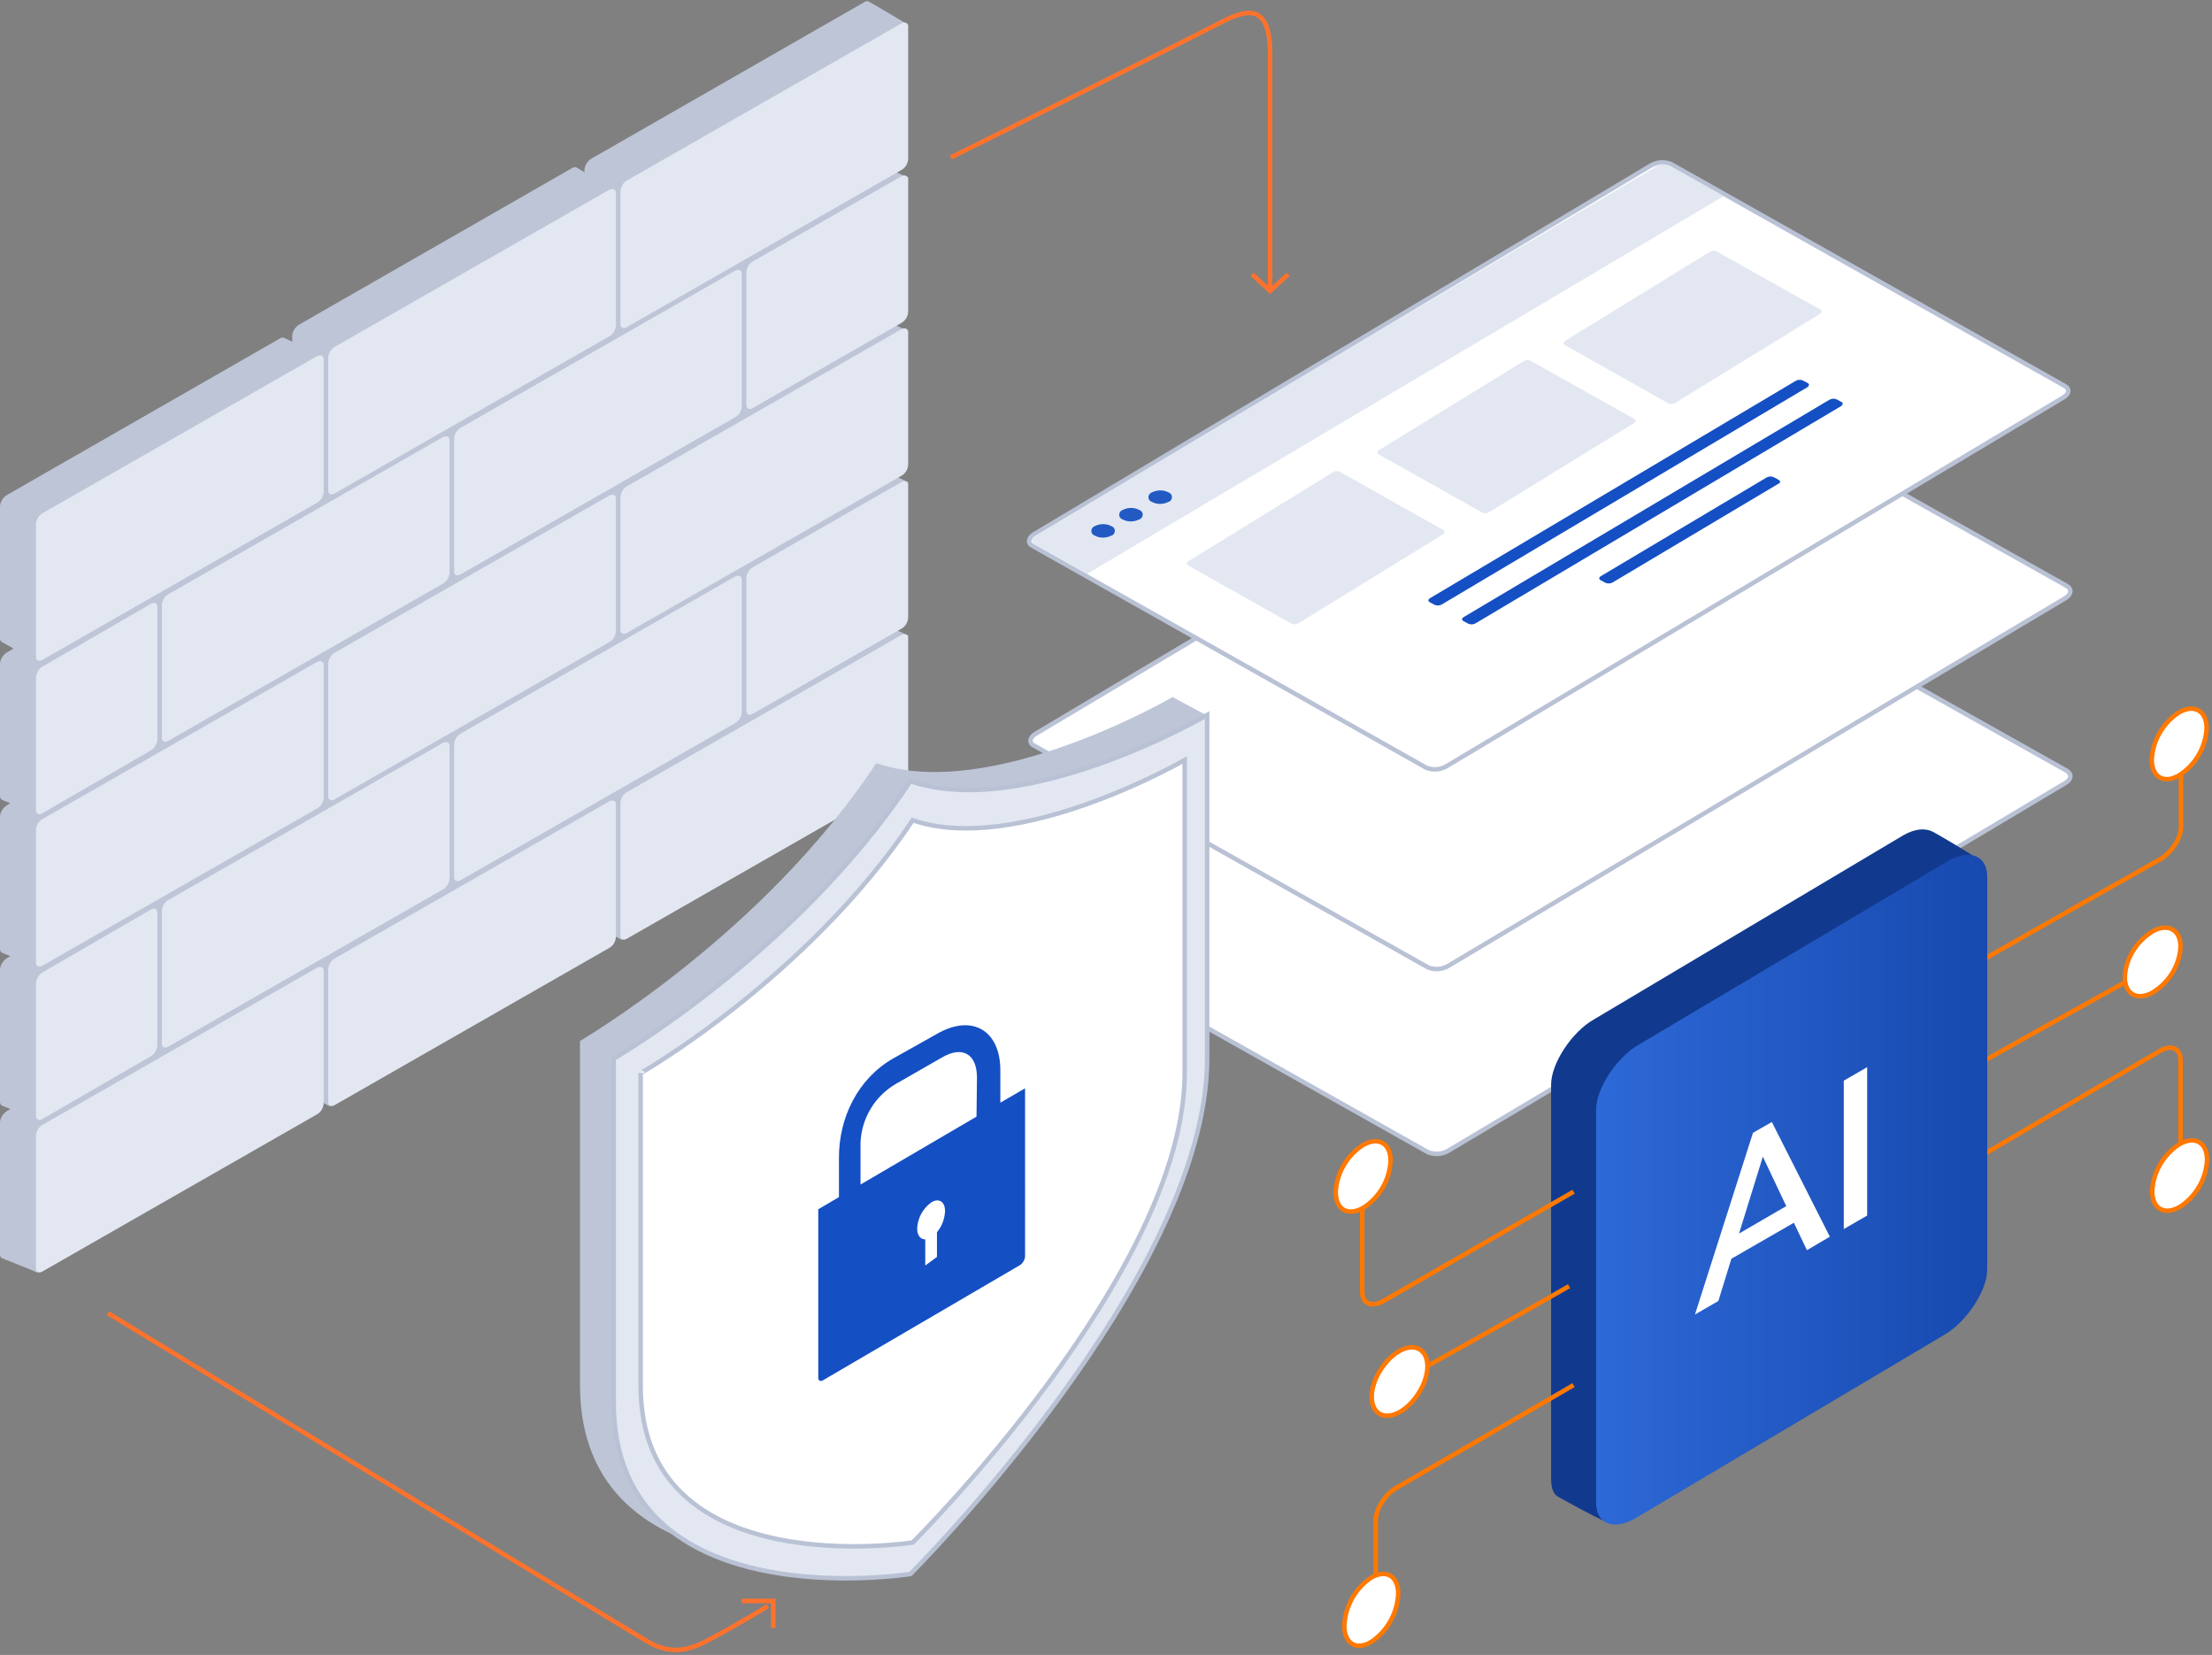 <svg version="1.1" style="opacity: 1;" data-animation="" data-animation-options="type: personalizedSecurity; delay: 0;" id="personalized-security" xmlns="http://www.w3.org/2000/svg" xmlns:xlink="http://www.w3.org/1999/xlink" x="0px" y="0px" viewBox="0 0 492 368" enable-background="new 0 0 492 368" xml:space="preserve">
<rect x="0" y="0" width="492" height="368" fill="#808080" stroke="none"/>
<g id="wall" data-animation-wall="" style="transform: translateY(0px); opacity: 1;">
    <path id="wall-back" fill-rule="evenodd" clip-rule="evenodd" fill="#BDC5D7" d="M197.1,105c0.4,0.1,4.2,1.9,4.9,2.2l-4.3,28.2
        c-0.1,1-0.7,1.9-1.5,2.4l-10.5,7.5l10.5-6c0.3-0.2,0.6-0.3,0.9-0.2c0.4,0.1,4.2,1.9,4.9,2.2l-4.3,28.2c-0.1,1-0.7,1.9-1.5,2.4
        L138.3,209c-1.1-0.6-3.7-2.1-4-2.3c-0.2-0.2-0.3-0.4-0.3-0.7v-8.2l-1.3,8.6c-0.1,1-0.7,1.9-1.5,2.4L73.3,246
        c-1.1-0.6-3.7-2.1-4-2.3c-0.2-0.2-0.3-0.4-0.3-0.7v-8.2l-1.3,8.6c-0.1,1-0.7,1.9-1.5,2.4L8.3,283c-1.1-0.6-7.7-3.1-8-3.3
        C0.1,279.5,0,279.3,0,279v-29.5c0.1-1,0.7-1.9,1.5-2.4l0.8-0.5c-1.1-0.4-2-0.8-2.1-0.9C0.1,245.5,0,245.3,0,245v-29.5
        c0.1-1,0.7-1.9,1.5-2.4l0.8-0.5c-1.1-0.4-2-0.8-2.1-0.9C0.1,211.5,0,211.3,0,211v-29.5c0.1-1,0.7-1.9,1.5-2.4l0.8-0.5
        c-1.1-0.4-2-0.8-2.1-0.9C0.1,177.5,0,177.3,0,177v-29.5c0.1-1,0.7-1.9,1.5-2.4l1.5-0.9c-1.4-0.8-2.6-1.4-2.7-1.5
        C0.1,142.5,0,142.3,0,142v-29.5c0.1-1,0.7-1.9,1.5-2.4l60.7-34.8c0.3-0.2,0.6-0.3,0.9-0.2c0.1,0,0.9,0.4,1.9,0.9v-1.4
        c0.1-1,0.7-1.9,1.5-2.4l60.7-34.8c0.3-0.2,0.6-0.3,0.9-0.2c0.1,0,0.9,0.5,1.9,1.1v-0.6c0.1-1,0.7-1.9,1.5-2.4l60.7-34.8
        c0.3-0.2,0.6-0.3,0.9-0.2c0.4,0.1,8.2,4.8,8.9,5.2l-4.3,28.2c-0.1,1-0.7,1.9-1.5,2.4l-21.5,13.8l21.5-12.4c0.3-0.2,0.6-0.3,0.9-0.2
        c0.4,0.1,4.2,1.9,4.9,2.2l-4.3,28.2c-0.1,1-0.7,1.9-1.5,2.4l-10.5,7.5l10.5-6c0.3-0.2,0.6-0.3,0.9-0.2c0.4,0.1,4.2,1.9,4.9,2.2
        l-4.3,28.2c-0.1,1-0.7,1.9-1.5,2.4l-21.5,13.8l21.5-12.4C196.4,105,196.8,105,197.1,105z M132.3,176.1c0.3,0.1,1,0.4,1.7,0.7v-0.4"></path>
    <path id="wall-front" fill-rule="evenodd" clip-rule="evenodd" fill="#E2E7F1" d="M200.5,141.2l-61,34.9c-0.9,0.5-1.4,1.4-1.5,2.4
        v29.6c0,0.8,0.7,1.1,1.5,0.6l61-34.9c0.9-0.5,1.4-1.4,1.5-2.4v-29.6C202,141.1,201.3,140.8,200.5,141.2z M135.5,178.2l-61,34.9
        c-0.9,0.5-1.4,1.4-1.5,2.4v29.6c0,0.8,0.7,1.1,1.5,0.6l61-34.9c0.9-0.5,1.4-1.4,1.5-2.4v-29.6C137,178.1,136.3,177.8,135.5,178.2z
         M70.5,215.2l-61,34.9c-0.9,0.5-1.4,1.4-1.5,2.4v29.6c0,0.8,0.7,1.1,1.5,0.6l61-34.9c0.9-0.5,1.4-1.4,1.5-2.4v-29.6
        C72,215.1,71.3,214.8,70.5,215.2z M200.5,107.2l-33,18.9c-0.9,0.5-1.4,1.4-1.5,2.4v29.6c0,0.8,0.7,1.1,1.5,0.6l33-18.9
        c0.9-0.5,1.4-1.4,1.5-2.4v-29.6C202,107.1,201.3,106.8,200.5,107.2z M163.5,128.2l-61,34.9c-0.9,0.5-1.4,1.4-1.5,2.4v29.6
        c0,0.8,0.7,1.1,1.5,0.6l61-34.9c0.9-0.5,1.4-1.4,1.5-2.4v-29.6C165,128.1,164.3,127.8,163.5,128.2z M98.5,165.2l-61,34.9
        c-0.9,0.5-1.4,1.4-1.5,2.4v29.6c0,0.8,0.7,1.1,1.5,0.6l61-34.9c0.9-0.5,1.4-1.4,1.5-2.4v-29.6C100,165.1,99.3,164.8,98.5,165.2z
         M33.5,202.3l-24,13.9c-0.9,0.5-1.4,1.4-1.5,2.4v29.6c0,0.8,0.7,1.1,1.5,0.6l24-13.9c0.9-0.5,1.4-1.4,1.5-2.4v-29.6
        C35,202.1,34.3,201.8,33.5,202.3z M200.5,73.2l-61,34.9c-0.9,0.5-1.4,1.4-1.5,2.4v29.6c0,0.8,0.7,1.1,1.5,0.6l61-34.9
        c0.9-0.5,1.4-1.4,1.5-2.4V73.9C202,73.1,201.3,72.8,200.5,73.2z M135.5,110.2l-61,34.9c-0.9,0.5-1.4,1.4-1.5,2.4v29.6
        c0,0.8,0.7,1.1,1.5,0.6l61-34.9c0.9-0.5,1.4-1.4,1.5-2.4v-29.6C137,110.1,136.3,109.8,135.5,110.2z M70.5,147.2l-61,34.9
        c-0.9,0.5-1.4,1.4-1.5,2.4v29.6c0,0.8,0.7,1.1,1.5,0.6l61-34.9c0.9-0.5,1.4-1.4,1.5-2.4v-29.6C72,147.1,71.3,146.8,70.5,147.2z
         M200.5,39.2l-33,18.9c-0.9,0.5-1.4,1.4-1.5,2.4v29.6c0,0.8,0.7,1.1,1.5,0.6l33-18.9c0.9-0.5,1.4-1.4,1.5-2.4V39.9
        C202,39.1,201.3,38.8,200.5,39.2z M163.5,60.2l-61,34.9c-0.9,0.5-1.4,1.4-1.5,2.4v29.6c0,0.8,0.7,1.1,1.5,0.6l61-34.9
        c0.9-0.5,1.4-1.4,1.5-2.4V60.9C165,60.1,164.3,59.8,163.5,60.2z M98.5,97.2l-61,34.9c-0.9,0.5-1.4,1.4-1.5,2.4v29.6
        c0,0.8,0.7,1.1,1.5,0.6l61-34.9c0.9-0.5,1.4-1.4,1.5-2.4V97.9C100,97.1,99.3,96.8,98.5,97.2z M33.5,134.3l-24,13.9
        c-0.9,0.5-1.4,1.4-1.5,2.4v29.6c0,0.8,0.7,1.1,1.5,0.6l24-13.9c0.9-0.5,1.4-1.4,1.5-2.4v-29.6C35,134.1,34.3,133.8,33.5,134.3z
         M200.5,5.2l-61,34.9c-0.9,0.5-1.4,1.4-1.5,2.4v29.6c0,0.8,0.7,1.1,1.5,0.6l61-34.9c0.9-0.5,1.4-1.4,1.5-2.4V5.9
        C202,5.1,201.3,4.8,200.5,5.2z M135.5,42.2l-61,34.9c-0.9,0.5-1.4,1.4-1.5,2.4v29.6c0,0.8,0.7,1.1,1.5,0.6l61-34.9
        c0.9-0.5,1.4-1.4,1.5-2.4V42.9C137,42.1,136.3,41.8,135.5,42.2z M70.5,79.2l-61,34.9c-0.9,0.5-1.4,1.4-1.5,2.4v29.6
        c0,0.8,0.7,1.1,1.5,0.6l61-34.9c0.9-0.5,1.4-1.4,1.5-2.4V79.9C72,79.1,71.3,78.8,70.5,79.2z"></path>
</g>
    <g id="lines">
        <g id="line-2">
            <path data-animation-path="" style="stroke-dashoffset: 0px; stroke-dasharray: 170px;" id="Kształt_3546" fill="none" stroke="#FF722C" d="M24,292c0,0,113.4,69.1,120,73c5.5,3.3,9.8,1.6,13,0c6.9-3.6,14-8,14-8"></path>
            <path data-animation-arrow="" style="stroke-dasharray: 16px; stroke-dashoffset: 0px;" id="Kształt_3547" fill="none" stroke="#FF722C" d="M165,356h7v6"></path>
        </g>
        <g id="line-1">
            <path data-animation-path="" style="stroke-dashoffset: 0px; stroke-dasharray: 138px;" id="Kształt_3548" fill="none" stroke="#FF722C" d="M211.5,35c0,0,48.8-24.2,60-30c5.8-3,11-4.4,11,7v52.4"></path>
            <path data-animation-arrow="" style="stroke-dasharray: 16px; stroke-dashoffset: 0px;" id="Kształt_3517" fill="none" stroke="#FF722C" d="M278.5,61l4,3.7l4-3.7"></path>
        </g>
    </g>
    <g id="web">
        <path id="browser-3" data-animation-browser="" fill-rule="evenodd" clip-rule="evenodd" fill="#FFFFFF" stroke="#B9C2D5" d="M459.4,174.1l-137.3,81.8
        c-1.4,0.8-3,0.9-4.5,0.3L230,206.9c-1.2-0.6-1-1.8,0.3-2.6l137.3-81.8c1.4-0.8,3-0.9,4.5-0.3l87.6,49.2
        C460.9,172.2,460.7,173.3,459.4,174.1z" style="transform: translateY(0px); opacity: 1;"></path>
        <path id="browser-2" data-animation-browser="" fill-rule="evenodd" clip-rule="evenodd" fill="#FFFFFF" stroke="#B9C2D5" d="M459.4,133l-137.3,81.8
        c-1.4,0.8-3,0.9-4.5,0.3L230,165.8c-1.2-0.6-1-1.8,0.3-2.6l137.3-81.8c1.4-0.8,3-0.9,4.5-0.3l87.6,49.2
        C460.9,131,460.7,132.2,459.4,133z" style="transform: translateY(0px); opacity: 1;"></path>
        <g id="browser-1" data-animation-browser="" style="transform: translateY(0px); opacity: 1;">
            <path id="browser-body" fill-rule="evenodd" clip-rule="evenodd" fill="#FFFFFF" stroke="#B9C2D5" d="M458.9,88.4l-137.2,82
            c-1.4,0.8-3,0.9-4.5,0.3l-87.5-49.3c-1.2-0.6-1-1.8,0.3-2.6l137.2-82c1.4-0.8,3-0.9,4.5-0.3l87.5,49.3
            C460.4,86.4,460.3,87.6,458.9,88.4z"></path>
            <path id="rop" fill-rule="evenodd" clip-rule="evenodd" fill="#E2E7F1" d="M383.4,43.6l-11.9-6.7c-0.5-0.2-1.1-0.4-1.7-0.4
            c-0.2,0-0.3,0-0.5,0L263.4,99.3l-33.1,19.8c-0.5,0.3-0.8,0.7-0.8,1.1c0,0.3,0.3,0.6,0.5,0.7l11.8,6.7L383.4,43.6z"></path>
            <path id="dots" fill-rule="evenodd" clip-rule="evenodd" fill="#2259C2" d="M259.9,111.6c-1.2,0.6-2.6,0.6-3.7,0
            c-0.6-0.2-0.9-0.8-0.7-1.4c0.1-0.3,0.4-0.6,0.7-0.7c1.2-0.6,2.6-0.6,3.7,0c0.6,0.2,0.9,0.8,0.7,1.4
            C260.5,111.3,260.2,111.5,259.9,111.6z M253.4,115.5c-1.2,0.6-2.6,0.6-3.7,0c-0.6-0.2-0.9-0.8-0.7-1.4c0.1-0.3,0.4-0.6,0.7-0.7
            c1.2-0.6,2.6-0.6,3.7,0c0.6,0.2,0.9,0.8,0.7,1.4C254,115.1,253.7,115.4,253.4,115.5L253.4,115.5z M247.2,119.1
            c-1.2,0.6-2.6,0.6-3.7,0c-0.6-0.2-0.9-0.8-0.7-1.4c0.1-0.3,0.4-0.6,0.7-0.7c1.2-0.6,2.6-0.6,3.7,0c0.6,0.2,0.9,0.8,0.7,1.4
            C247.8,118.7,247.6,119,247.2,119.1L247.2,119.1z"></path>
            <path id="content" fill-rule="evenodd" clip-rule="evenodd" fill="#E2E7F1" d="M404.8,69.8l-32.2,19.8c-0.5,0.3-1,0.3-1.5,0.1
            l-23.1-13c-0.4-0.2-0.3-0.6,0.1-0.9l32.2-19.8c0.5-0.3,1-0.3,1.5-0.1l23.2,13C405.3,69.1,405.2,69.5,404.8,69.8z M363.4,94.1
            l-32.2,19.8c-0.5,0.3-1,0.3-1.5,0.1l-23.1-13c-0.4-0.2-0.3-0.6,0.1-0.9l32.2-19.8c0.5-0.3,1-0.3,1.5-0.1l23.2,13
            C363.9,93.4,363.9,93.8,363.4,94.1L363.4,94.1z M321,118.8l-32.2,19.8c-0.5,0.3-1,0.3-1.5,0.1l-23.1-13c-0.4-0.2-0.3-0.6,0.1-0.9
            l32.2-19.8c0.5-0.3,1-0.3,1.5-0.1l23.1,13C321.5,118.1,321.4,118.5,321,118.8L321,118.8z M409.5,90.3l-81.3,48.3
            c-0.5,0.3-1.1,0.3-1.6,0.1l-1.1-0.6c-0.4-0.2-0.4-0.6,0.1-0.9l81.3-48.3c0.5-0.3,1.1-0.3,1.6-0.1l1.1,0.6
            C410,89.6,409.9,90,409.5,90.3L409.5,90.3z M402,86.1l-81.3,48.3c-0.5,0.3-1.1,0.3-1.6,0.1l-1.1-0.6c-0.4-0.2-0.4-0.6,0.1-0.9
            l81.3-48.3c0.5-0.3,1.1-0.3,1.6-0.1l1.1,0.6C402.5,85.4,402.4,85.8,402,86.1L402,86.1z M395.5,107.6l-36.8,21.9
            c-0.5,0.3-1.1,0.3-1.6,0.1l-1.1-0.6c-0.4-0.2-0.4-0.6,0.1-0.9l36.8-21.9c0.5-0.3,1.1-0.3,1.6-0.1l1.1,0.6
            C396.1,107,396,107.4,395.5,107.6L395.5,107.6z"></path>
            <path id="content-blue" fill-rule="evenodd" clip-rule="evenodd" fill="#144FC4" d="M409.5,90.3l-81.3,48.3
            c-0.5,0.3-1.1,0.3-1.6,0.1l-1.1-0.6c-0.4-0.2-0.4-0.6,0.1-0.9l81.3-48.3c0.5-0.3,1.1-0.3,1.6-0.1l1.1,0.6
            C410,89.6,409.9,90,409.5,90.3z M402,86.1l-81.3,48.3c-0.5,0.3-1.1,0.3-1.6,0.1l-1.1-0.6c-0.4-0.2-0.4-0.6,0.1-0.9l81.3-48.3
            c0.5-0.3,1.1-0.3,1.6-0.1l1.1,0.6C402.5,85.4,402.4,85.8,402,86.1z M395.5,107.6l-36.8,21.9c-0.5,0.3-1.1,0.3-1.6,0.1l-1.1-0.6
            c-0.4-0.2-0.4-0.6,0.1-0.9l36.8-21.9c0.5-0.3,1.1-0.3,1.6-0.1l1.1,0.6C396.1,107,396,107.4,395.5,107.6z"></path>
        </g>
    </g>
    <g id="premium_ssl" data-animation-shield="" style="transform: translateY(0px); opacity: 1;">
        <path id="shield-back" fill-rule="evenodd" clip-rule="evenodd" fill="#BDC5D7" d="M194.9,169.7c25.6,8.8,65.9-14.7,65.9-14.7
        l8.2,4.4c0,0-8.2,56.1-8.2,72c0,48.7-65.9,114.6-65.9,114.6S129,356.5,129,307.9v-76.4C129,231.4,169.6,208,194.9,169.7z"></path>
        <path id="shield-front" fill-rule="evenodd" clip-rule="evenodd" fill="#E2E7F1" stroke="#B9C2D5" d="M202.5,173.7
        c25.6,8.8,66-14.7,66-14.7v76.4c0,48.7-66,114.6-66,114.6s-66,10.5-66-38.2v-76.4C136.5,235.4,177.1,212,202.5,173.7z"></path>
        <path id="shield-content" fill-rule="evenodd" clip-rule="evenodd" fill="#FFFFFF" stroke="#B9C2D5" d="M203,182.4
        c23.5,8,60.5-13.4,60.5-13.4v69.6c0,44.4-60.5,104.4-60.5,104.4s-60.5,9.5-60.5-34.8v-69.6C142.5,238.7,179.7,217.3,203,182.4z"></path>
        <g id="lock_1_">
            <path id="body" fill-rule="evenodd" clip-rule="evenodd" fill="#144FC4" d="M228,279.5c-0.1,0.7-0.5,1.4-1.1,1.8l-43.8,25.6
            c-0.6,0.4-1.1,0.1-1.1-0.5v-37.5l4.6-2.7c0-0.1,0-0.1,0-0.2v-8.6c0-8.9,4.2-17.5,12-22l9.8-5.5c7.8-4.5,14.1-0.8,14.1,8.1v7.2
            l5.5-3.2L228,279.5L228,279.5z M217.3,239.6c0-5.2-3.2-7.1-7.7-4.5l-10.3,5.9c-4.7,2.7-7.7,7.7-7.9,13.1v9.3l25.8-15.1
            L217.3,239.6L217.3,239.6z"></path>
            <path id="lock" fill-rule="evenodd" clip-rule="evenodd" fill="#FFFFFF" d="M208.4,274v5.5l-2.6,1.9v-5.8c-1,0-1.8-0.8-1.8-2.4
            c0.1-2.3,1.2-4.4,3.1-5.8c1.7-1.1,3.1-0.2,3.1,1.9C210.1,271.1,209.5,272.7,208.4,274z"></path>
        </g>
    </g>
    <g id="ai">
        <path id="ai-back" data-animation-ai="" fill-rule="evenodd" clip-rule="evenodd" fill="#113A8F" d="M345,328.7l0-87.5c0-4.8,4.7-11.8,9.5-14.5l68.9-41
        c2.7-1.5,4.9-1.6,6.6-0.7c1.5,0.8,7.4,4.3,9.8,5.9l-7.8,86c0,4.8-4.7,11.8-9.5,14.5l-65.3,47c-3.4-1.5-8.5-4.4-10.7-5.6
        C345.3,332.1,345,330.5,345,328.7z" style="transform: translateY(0px); opacity: 1;"></path>
        <g id="ai-lines">
            <g id="ai-line-5">
                <path data-animation-path="" style="stroke-dashoffset: 0px; stroke-dasharray: 45px;" id="Prostokąt_1058" fill="none" stroke="#FF7800" d="M310,308c9.6-5.5,24.4-13.6,39-22"></path>
                <path data-animation-circle="" style="stroke-dasharray: 44px; stroke-dashoffset: 0px;" id="Elipsa_610_kopia_17" fill-rule="evenodd" clip-rule="evenodd" fill="#FFFFFF" stroke="#FF7800" d="M311.3,314
                c3.4-1.9,6.2-6.5,6.2-10.2s-2.8-5.3-6.2-3.4s-6.2,6.5-6.2,10.2S307.8,315.9,311.3,314z"></path>
            </g>
            <g id="ai-line-6">
                <path data-animation-path="" style="stroke-dashoffset: 0px; stroke-dasharray: 76px;" id="Prostokąt_1058-2" fill="none" stroke="#FF7800" d="M350,308l-39.5,22.9c-2.5,1.5-4.5,4.7-4.5,7.2l0,21"></path>
                <path data-animation-circle="" style="stroke-dasharray: 44px; stroke-dashoffset: 0px;" id="Elipsa_610_kopia_12" fill-rule="evenodd" clip-rule="evenodd" fill="#FFFFFF" stroke="#FF7800" d="M305,365.1
                c3.6-2.4,5.8-6.4,6-10.7c0-4-2.7-5.5-6-3.6c-3.6,2.4-5.8,6.4-6,10.7C299,365.5,301.7,367.1,305,365.1z"></path>
            </g>
            <g id="ai-line-4">
                <path data-animation-path="" style="stroke-dashoffset: 0px; stroke-dasharray: 76px;" id="Prostokąt_1058-3" fill="none" stroke="#FF7800" d="M303,267.4l0,19.9c0,2.6,2.1,3.5,4.7,2c0,0,16.9-9.7,42.3-24.3"></path>
                <path data-animation-circle="" style="stroke-dasharray: 44px; stroke-dashoffset: 0px;" id="Elipsa_610_kopia_14" fill-rule="evenodd" clip-rule="evenodd" fill="#FFFFFF" stroke="#FF7800" d="M303.2,268.6
                c3.6-2.3,5.9-6.2,6.1-10.5c0-3.9-2.7-5.4-6.1-3.5c-3.6,2.3-5.9,6.2-6.1,10.5C297.1,269,299.8,270.5,303.2,268.6z"></path>
            </g>
            <g id="ai-line-2">
                <path data-animation-path="" style="stroke-dashoffset: 0px; stroke-dasharray: 45px;" id="Prostokąt_1058-4" fill="none" stroke="#FF7800" d="M479.8,214.4c-9.6,5.5-24.4,13.5-39.2,21.9"></path>
                <path data-animation-circle="" style="stroke-dasharray: 44px; stroke-dashoffset: 0px;" id="Elipsa_610_kopia_17-2" fill-rule="evenodd" clip-rule="evenodd" fill="#FFFFFF" stroke="#FF7800" d="M478.8,207.1
                c-3.6,2.2-6,6-6.2,10.2c0,3.8,2.8,5.3,6.2,3.4c3.6-2.2,6-6,6.2-10.2C485,206.7,482.2,205.2,478.8,207.1z"></path>
            </g>
            <g id="ai-line-3">
                <path data-animation-path="" style="stroke-dashoffset: 0px; stroke-dasharray: 76px;" id="Prostokąt_1058-5" fill="none" stroke="#FF7800" d="M485,255.6l0-19.9c0-2.6-2.1-3.5-4.6-2c0,0-16.6,9.7-41.4,24.3"></path>
                <path data-animation-circle="" style="stroke-dasharray: 44px; stroke-dashoffset: 0px;" id="Elipsa_610_kopia_14-2" fill-rule="evenodd" clip-rule="evenodd" fill="#FFFFFF" stroke="#FF7800" d="M484.8,254.4
                c-3.6,2.3-5.9,6.2-6.1,10.5c0,3.9,2.7,5.4,6.1,3.5c3.6-2.3,5.9-6.2,6.1-10.5C490.9,254,488.2,252.5,484.8,254.4z"></path>
            </g>
            <g id="ai-line-1">
                <path data-animation-path="" style="stroke-dashoffset: 0px; stroke-dasharray: 76px;" id="Prostokąt_1058-6" fill="none" stroke="#FF7800" d="M440,214c24.3-13.8,40.4-22.9,40.4-22.9c2.6-1.5,4.7-4.7,4.7-7.2
                l0-21"></path>
                <path data-animation-circle="" style="stroke-dasharray: 44px; stroke-dashoffset: 0px;" id="dot" fill-rule="evenodd" clip-rule="evenodd" fill="#FFFFFF" stroke="#FF7800" d="M484.7,158.4
                c-3.6,2.3-5.9,6.3-6.1,10.5c0,3.9,2.7,5.5,6.1,3.5c3.6-2.3,5.9-6.2,6.1-10.5C490.8,158,488,156.5,484.7,158.4z"></path>
            </g>
        </g>
        <linearGradient id="ai-front_1_" gradientUnits="userSpaceOnUse" x1="355" y1="264.505" x2="442.01" y2="264.505">
            <stop offset="0" style="stop-color:#2D69D7"></stop>
            <stop offset="1" style="stop-color:#1749AF"></stop>
        </linearGradient>
        <path data-animation-ai="" id="ai-front" fill-rule="evenodd" clip-rule="evenodd" fill="url(#ai-front_1_)" d="M355,334.1l0-87.3
        c0-4.8,4.7-11.8,9.5-14.5l68.9-40.9c4.8-2.7,8.6-1.1,8.6,3.6l0,87.3c0,4.8-4.7,11.7-9.5,14.5l-68.9,40.9
        C358.8,340.4,355,338.8,355,334.1z" style="transform: translateY(0px); opacity: 1;"></path>
        <path data-animation-ai="" id="ai_1_" fill-rule="evenodd" clip-rule="evenodd" fill="#FFFFFF" d="M410.1,273.3v-33l5.2-3v33L410.1,273.3z M399,271.9
        l-13.9,8l-2.9,9.4l-5.2,3l12.9-40.4l4.2-2.4L407,275l-5.1,3L399,271.9z M392.1,257.2l-5.3,17.1l10.5-6.1L392.1,257.2z" style="transform: translateY(0px); opacity: 1;"></path>
    </g>
</svg>